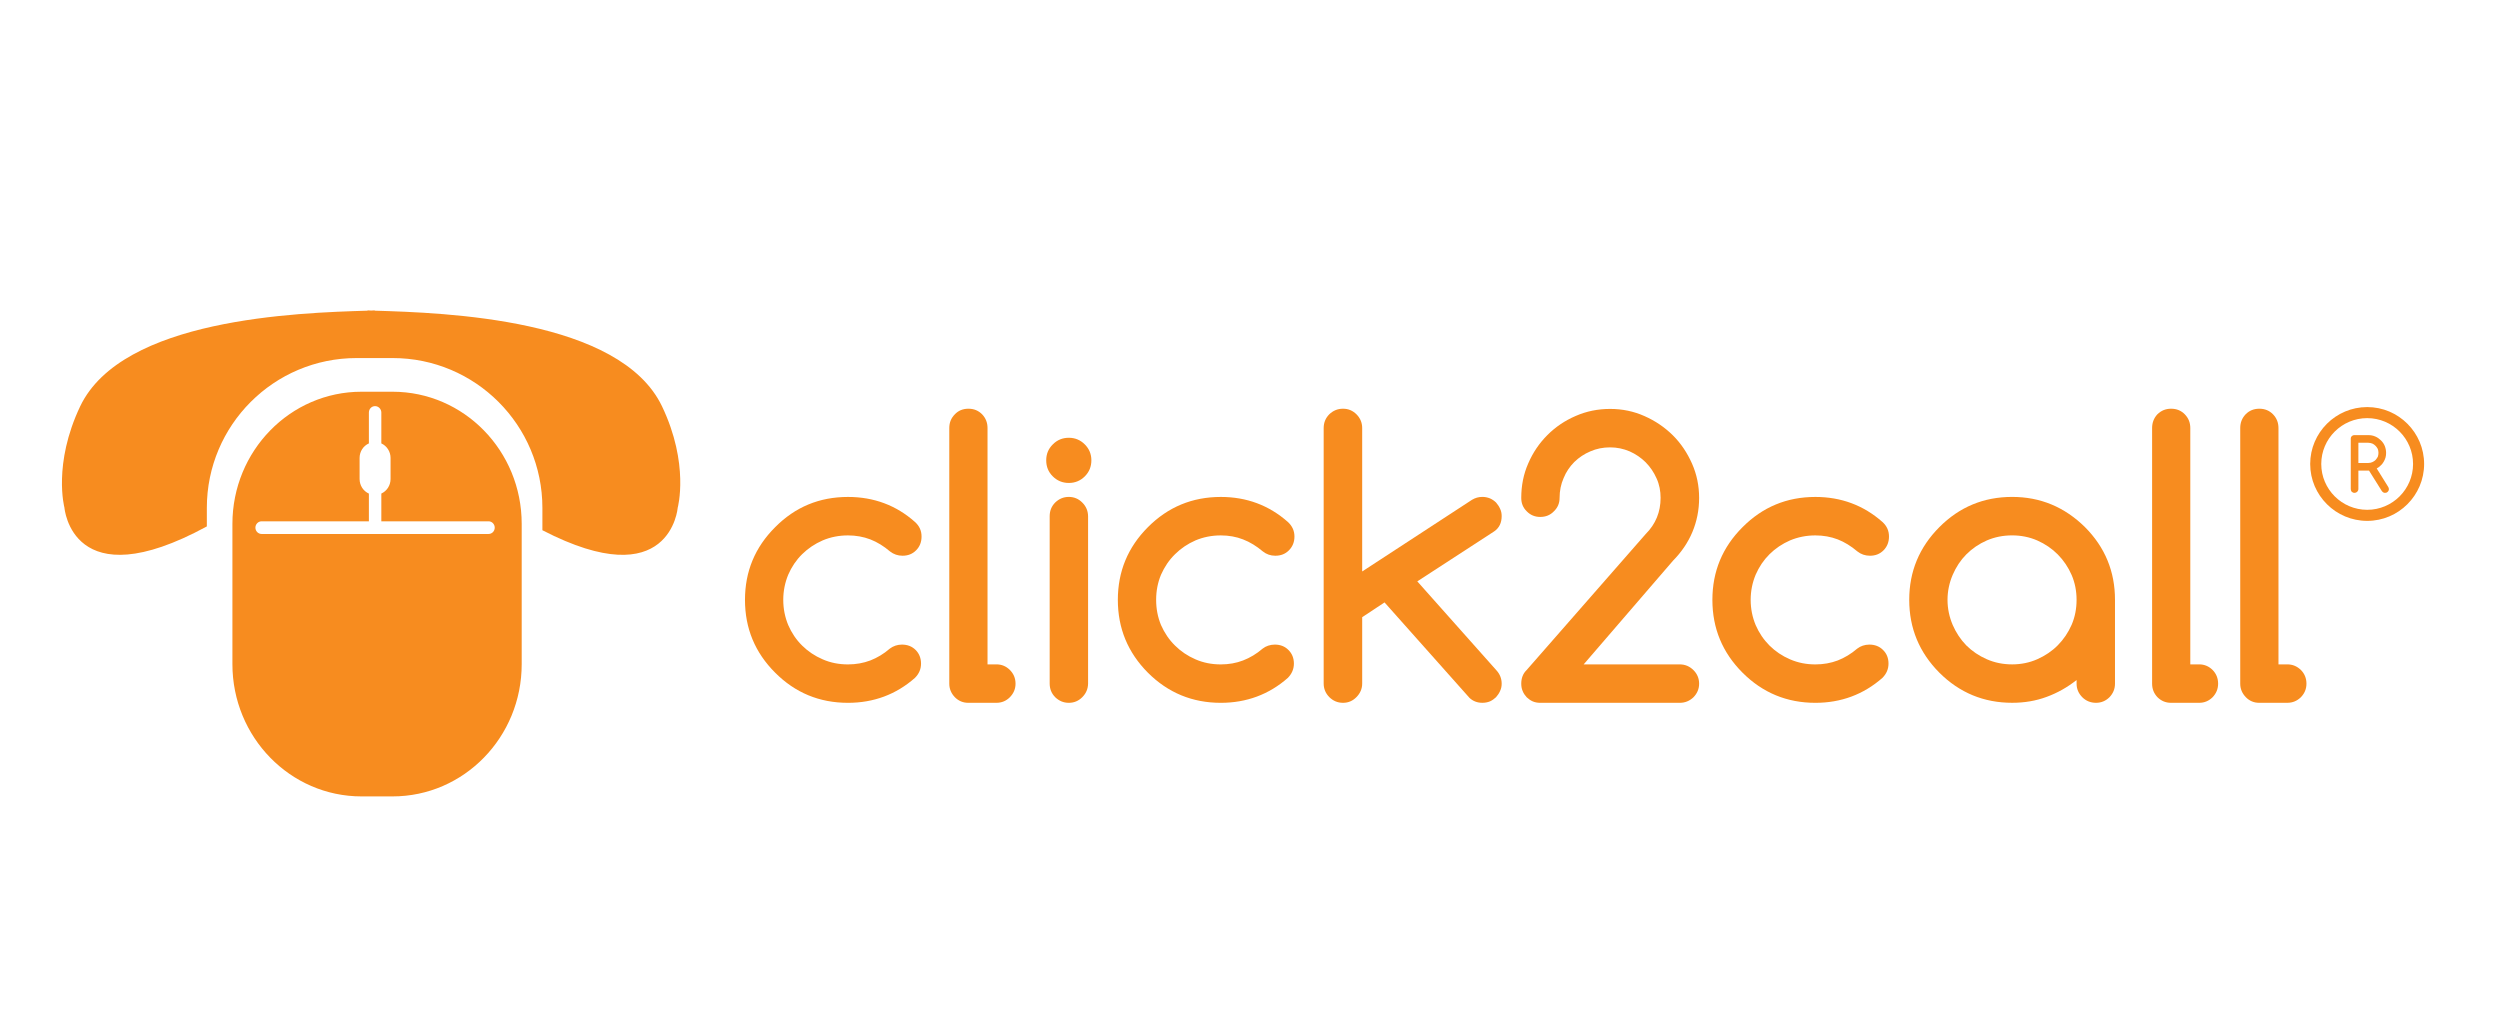 <?xml version="1.0" encoding="utf-8"?>
<!-- Generator: Adobe Illustrator 16.0.0, SVG Export Plug-In . SVG Version: 6.00 Build 0)  -->
<!DOCTYPE svg PUBLIC "-//W3C//DTD SVG 1.1//EN" "http://www.w3.org/Graphics/SVG/1.1/DTD/svg11.dtd">
<svg version="1.1" id="Layer_1" xmlns="http://www.w3.org/2000/svg" xmlns:xlink="http://www.w3.org/1999/xlink" x="0px" y="0px"
	 width="185.25px" height="75.25px" viewBox="0 0 185.25 75.25" enable-background="new 0 0 185.25 75.25" xml:space="preserve">
<g>
	<path fill="#F78C1F" d="M49.056,30.109c-3.109-6.505-16.063-6.931-21.292-7.088v-0.022c-0.089,0.005-0.183,0.005-0.264,0.015
		c-0.083-0.01-0.181-0.01-0.261-0.015v0.022c-5.24,0.157-18.191,0.583-21.298,7.088c-2.034,4.286-1.167,7.505-1.167,7.505
		s0.539,6.84,10.553,1.394v-1.373c0-6.132,4.968-11.103,11.098-11.103h2.667c6.135,0,11.1,4.971,11.1,11.103v1.655
		c9.514,4.922,10.028-1.676,10.028-1.676S51.101,34.396,49.056,30.109z"/>
	<g>
		<path fill="#F78C1F" d="M29.086,29.027h-2.298c-5.282,0-9.566,4.383-9.566,9.794v1.22v9.174c0,5.408,4.284,9.799,9.566,9.799
			h2.298c5.293,0,9.572-4.391,9.572-9.799v-8.932v-1.462C38.658,33.41,34.379,29.027,29.086,29.027z M36.205,39.567H19.383
			c-0.25,0-0.458-0.212-0.458-0.468s0.208-0.47,0.458-0.47h7.952v-2.053c-0.411-0.184-0.689-0.598-0.689-1.081v-1.562
			c0-0.482,0.278-0.895,0.689-1.077v-2.288c0-0.261,0.197-0.474,0.458-0.474c0.25,0,0.464,0.212,0.464,0.474v2.288
			c0.4,0.182,0.684,0.598,0.684,1.077v1.562c0,0.483-0.283,0.895-0.684,1.078v2.056h7.947c0.253,0,0.456,0.214,0.456,0.47
			S36.458,39.567,36.205,39.567z"/>
	</g>
</g>
<g>
	<path fill="#F78C1F" d="M66.828,47.764c0.417,0,0.753,0.132,1.017,0.396c0.27,0.268,0.403,0.61,0.403,1.013
		c0,0.404-0.147,0.753-0.45,1.057c-1.398,1.233-3.065,1.849-4.962,1.849c-2.118,0-3.913-0.746-5.394-2.231
		c-1.498-1.494-2.239-3.289-2.239-5.399c0-2.101,0.742-3.898,2.239-5.387c1.481-1.495,3.276-2.239,5.394-2.239
		c1.909,0,3.573,0.617,4.962,1.854c0.328,0.295,0.489,0.648,0.489,1.081c0,0.405-0.133,0.747-0.397,1.013
		c-0.27,0.277-0.608,0.408-1.011,0.408c-0.347,0-0.656-0.105-0.931-0.319c-0.461-0.396-0.948-0.692-1.456-0.891
		c-0.511-0.196-1.07-0.296-1.656-0.296c-0.67,0-1.295,0.125-1.873,0.369c-0.583,0.253-1.089,0.595-1.525,1.024
		c-0.439,0.432-0.778,0.94-1.031,1.52c-0.239,0.581-0.367,1.202-0.367,1.862c0,0.666,0.127,1.286,0.367,1.868
		c0.252,0.578,0.592,1.088,1.031,1.52c0.436,0.43,0.942,0.772,1.525,1.021c0.578,0.254,1.203,0.375,1.873,0.375
		c0.586,0,1.145-0.099,1.656-0.293c0.508-0.199,0.995-0.486,1.445-0.879C66.194,47.87,66.488,47.768,66.828,47.764z"/>
	<path fill="#F78C1F" d="M70.342,50.66V31.721c0-0.404,0.133-0.739,0.412-1.02c0.255-0.273,0.597-0.415,1.008-0.415
		s0.742,0.142,1.014,0.415c0.267,0.281,0.4,0.616,0.4,1.02V49.23h0.658c0.395,0,0.726,0.143,0.998,0.415
		c0.275,0.275,0.419,0.613,0.419,1.015c0,0.39-0.144,0.722-0.419,1.004c-0.272,0.272-0.603,0.414-0.998,0.414h-2.089
		c-0.389,0-0.72-0.142-0.989-0.414C70.487,51.382,70.342,51.05,70.342,50.66z"/>
	<path fill="#F78C1F" d="M80.871,34.11c0,0.467-0.161,0.863-0.489,1.191c-0.325,0.324-0.725,0.486-1.181,0.486
		c-0.464,0-0.861-0.163-1.187-0.486c-0.333-0.328-0.489-0.724-0.489-1.191c0-0.462,0.156-0.853,0.489-1.181
		c0.325-0.329,0.722-0.49,1.187-0.49c0.456,0,0.855,0.161,1.181,0.49C80.709,33.258,80.871,33.648,80.871,34.11z M77.781,50.648
		V38.255c0-0.4,0.133-0.741,0.411-1.02c0.286-0.272,0.611-0.414,1.009-0.414c0.386,0,0.722,0.142,0.992,0.414
		c0.284,0.279,0.428,0.619,0.434,1.02v12.394c-0.005,0.396-0.15,0.733-0.434,1.016c-0.27,0.272-0.605,0.414-0.992,0.414
		c-0.397,0-0.723-0.142-1.009-0.414C77.914,51.382,77.781,51.045,77.781,50.648z"/>
	<path fill="#F78C1F" d="M94.461,47.764c0.411,0,0.75,0.132,1.008,0.396c0.275,0.268,0.409,0.61,0.409,1.013
		c0,0.404-0.153,0.753-0.447,1.057c-1.4,1.233-3.073,1.849-4.969,1.849c-2.111,0-3.912-0.746-5.401-2.231
		c-1.486-1.494-2.229-3.289-2.229-5.399c0-2.101,0.742-3.898,2.229-5.387c1.489-1.495,3.29-2.239,5.401-2.239
		c1.912,0,3.568,0.617,4.969,1.854c0.319,0.295,0.488,0.648,0.488,1.081c0,0.405-0.139,0.747-0.402,1.013
		c-0.27,0.277-0.606,0.408-1.018,0.408c-0.344,0-0.655-0.105-0.922-0.319c-0.47-0.396-0.953-0.692-1.467-0.891
		c-0.5-0.196-1.056-0.296-1.648-0.296c-0.672,0-1.292,0.125-1.875,0.369c-0.578,0.253-1.086,0.595-1.517,1.024
		c-0.441,0.432-0.783,0.94-1.039,1.52c-0.242,0.581-0.361,1.202-0.361,1.862c0,0.666,0.12,1.286,0.361,1.868
		c0.256,0.578,0.598,1.088,1.039,1.52c0.431,0.43,0.939,0.772,1.517,1.021c0.583,0.254,1.203,0.375,1.875,0.375
		c0.592,0,1.148-0.099,1.648-0.293c0.514-0.199,0.998-0.486,1.454-0.879C93.811,47.87,94.116,47.768,94.461,47.764z"/>
	<path fill="#F78C1F" d="M98.084,50.648V31.721c0-0.404,0.139-0.739,0.414-1.02c0.286-0.273,0.619-0.415,1.02-0.415
		c0.395,0,0.72,0.142,0.997,0.415c0.278,0.281,0.423,0.616,0.423,1.02v10.625l8.133-5.308c0.236-0.143,0.492-0.218,0.772-0.218
		c0.197,0,0.384,0.039,0.562,0.109c0.166,0.074,0.316,0.175,0.45,0.305c0.113,0.133,0.225,0.287,0.3,0.461
		c0.083,0.169,0.119,0.35,0.119,0.545c0,0.507-0.186,0.881-0.55,1.132l-5.702,3.707l5.857,6.585
		c0.265,0.288,0.395,0.622,0.395,0.995c0,0.19-0.036,0.375-0.119,0.544c-0.075,0.177-0.187,0.327-0.3,0.46
		c-0.134,0.127-0.284,0.233-0.45,0.309c-0.178,0.071-0.364,0.105-0.562,0.105c-0.384,0-0.703-0.128-0.956-0.368l-6.293-7.071
		l-1.656,1.095v4.915c0,0.39-0.145,0.722-0.423,1.005c-0.277,0.283-0.603,0.425-0.997,0.425c-0.4,0-0.733-0.142-1.02-0.425
		C98.223,51.37,98.084,51.038,98.084,50.648z"/>
	<path fill="#F78C1F" d="M138.518,47.764c0.408,0,0.75,0.132,1.012,0.396c0.277,0.268,0.408,0.61,0.408,1.013
		c0,0.404-0.15,0.753-0.45,1.057c-1.405,1.233-3.07,1.849-4.968,1.849c-2.112,0-3.909-0.746-5.396-2.231
		c-1.494-1.494-2.236-3.289-2.236-5.399c0-2.101,0.742-3.898,2.236-5.387c1.487-1.495,3.284-2.239,5.396-2.239
		c1.906,0,3.567,0.617,4.968,1.854c0.325,0.295,0.486,0.648,0.486,1.081c0,0.405-0.136,0.747-0.397,1.013
		c-0.272,0.277-0.608,0.408-1.009,0.408c-0.353,0-0.666-0.105-0.936-0.319c-0.467-0.396-0.948-0.692-1.454-0.891
		c-0.514-0.196-1.066-0.296-1.658-0.296c-0.67,0-1.287,0.125-1.876,0.369c-0.58,0.253-1.089,0.595-1.522,1.024
		c-0.434,0.432-0.778,0.94-1.028,1.52c-0.241,0.581-0.369,1.202-0.369,1.862c0,0.666,0.128,1.286,0.369,1.868
		c0.25,0.578,0.595,1.088,1.028,1.52c0.434,0.43,0.942,0.772,1.522,1.021c0.589,0.254,1.206,0.375,1.876,0.375
		c0.592,0,1.145-0.099,1.658-0.293c0.506-0.199,0.987-0.486,1.445-0.879C137.873,47.87,138.173,47.768,138.518,47.764z"/>
	<path fill="#F78C1F" d="M153.875,50.66v-0.27c-0.678,0.536-1.417,0.955-2.215,1.247c-0.803,0.298-1.653,0.44-2.559,0.44
		c-2.106,0-3.904-0.746-5.394-2.231c-1.486-1.494-2.233-3.289-2.233-5.399c0-2.101,0.747-3.898,2.233-5.387
		c1.489-1.495,3.287-2.239,5.394-2.239c2.087,0,3.879,0.745,5.396,2.239c1.484,1.488,2.224,3.286,2.224,5.387v6.213
		c0,0.39-0.14,0.722-0.409,1.004c-0.274,0.272-0.611,0.414-0.994,0.414c-0.406,0-0.748-0.142-1.021-0.414
		C154.02,51.382,153.875,51.05,153.875,50.66z M149.102,39.672c-0.681,0-1.301,0.127-1.879,0.375
		c-0.586,0.257-1.083,0.598-1.52,1.034c-0.425,0.429-0.759,0.935-1.009,1.517c-0.247,0.578-0.383,1.202-0.383,1.85
		c0,0.657,0.136,1.273,0.383,1.858c0.25,0.575,0.584,1.081,1.009,1.518c0.437,0.433,0.934,0.77,1.52,1.026
		c0.578,0.253,1.198,0.381,1.879,0.381c0.655,0,1.289-0.128,1.858-0.381c0.581-0.257,1.095-0.601,1.523-1.035
		c0.433-0.437,0.774-0.946,1.027-1.521c0.245-0.572,0.364-1.188,0.364-1.846c0-0.647-0.119-1.265-0.364-1.837
		c-0.253-0.578-0.595-1.088-1.027-1.524c-0.429-0.434-0.942-0.782-1.523-1.039C150.391,39.799,149.757,39.672,149.102,39.672z"/>
	<path fill="#F78C1F" d="M159.471,50.66V31.721c0-0.404,0.131-0.739,0.39-1.02c0.28-0.273,0.614-0.415,1.017-0.415
		c0.414,0,0.75,0.142,1.015,0.415c0.274,0.281,0.408,0.616,0.408,1.02V49.23h0.658c0.39,0,0.72,0.143,0.995,0.415
		c0.27,0.275,0.408,0.613,0.408,1.015c0,0.39-0.139,0.722-0.408,1.004c-0.275,0.272-0.605,0.414-0.995,0.414h-2.089
		c-0.395,0-0.726-0.142-1.001-0.414C159.602,51.382,159.471,51.05,159.471,50.66z"/>
	<path fill="#F78C1F" d="M166.001,50.66V31.721c0-0.404,0.133-0.739,0.399-1.02c0.268-0.273,0.606-0.415,1.021-0.415
		c0.405,0,0.744,0.142,1.011,0.415c0.268,0.281,0.403,0.616,0.403,1.02V49.23h0.65c0.402,0,0.728,0.143,1.011,0.415
		c0.272,0.275,0.412,0.613,0.412,1.015c0,0.39-0.14,0.722-0.412,1.004c-0.283,0.272-0.608,0.414-1.011,0.414h-2.084
		c-0.387,0-0.717-0.142-0.983-0.414C166.146,51.382,166.001,51.05,166.001,50.66z"/>
	<g>
		<path fill="#F78C1F" d="M112.725,36.895c0-0.906,0.166-1.763,0.52-2.562c0.347-0.802,0.819-1.498,1.422-2.1
			c0.598-0.597,1.295-1.069,2.099-1.414c0.797-0.347,1.639-0.518,2.545-0.518c0.903,0,1.747,0.175,2.548,0.532
			c0.798,0.353,1.495,0.826,2.104,1.429c0.598,0.594,1.062,1.296,1.417,2.093c0.353,0.803,0.525,1.646,0.525,2.54
			c0,0.907-0.173,1.751-0.5,2.531c-0.328,0.782-0.809,1.486-1.437,2.124l-6.619,7.681h7.119c0.399,0,0.733,0.143,1.02,0.427
			c0.272,0.271,0.417,0.61,0.417,1.003c0,0.39-0.145,0.722-0.417,1.004c-0.286,0.272-0.62,0.414-1.02,0.414h-10.334
			c-0.203,0-0.389-0.034-0.556-0.105c-0.169-0.075-0.319-0.182-0.453-0.309c-0.119-0.133-0.228-0.283-0.297-0.46
			c-0.072-0.169-0.103-0.354-0.103-0.544c0-0.407,0.127-0.748,0.392-1.003l8.827-10.083c0.745-0.744,1.106-1.642,1.106-2.68
			c0-0.51-0.089-0.993-0.298-1.446c-0.2-0.456-0.473-0.852-0.809-1.194c-0.339-0.336-0.733-0.606-1.184-0.808
			c-0.467-0.197-0.941-0.297-1.45-0.297c-0.52,0-1.009,0.096-1.459,0.294c-0.453,0.19-0.851,0.457-1.192,0.789
			c-0.339,0.34-0.608,0.736-0.791,1.187c-0.203,0.459-0.301,0.946-0.301,1.475c0,0.391-0.139,0.723-0.425,0.996
			c-0.267,0.279-0.608,0.414-1.009,0.414c-0.389,0-0.725-0.135-0.997-0.414C112.852,37.617,112.725,37.285,112.725,36.895z"/>
	</g>
	<path fill="#F78C1F" d="M175.412,38.597c-2.331,0-4.227-1.892-4.227-4.215c0-2.326,1.896-4.218,4.227-4.218
		c2.322,0,4.215,1.892,4.215,4.218C179.627,36.705,177.734,38.597,175.412,38.597z M175.412,30.983
		c-1.879,0-3.407,1.524-3.407,3.398c0,1.872,1.528,3.396,3.407,3.396c1.872,0,3.396-1.524,3.396-3.396
		C178.808,32.507,177.284,30.983,175.412,30.983z"/>
	<path fill="#F78C1F" d="M174.192,36.235v-3.708c0-0.039,0-0.079,0.014-0.113c0.011-0.037,0.03-0.063,0.053-0.086
		c0.033-0.033,0.066-0.054,0.097-0.066c0.031-0.014,0.072-0.019,0.114-0.019h1.025c0.187,0,0.355,0.031,0.517,0.104
		c0.161,0.069,0.289,0.164,0.414,0.283c0.12,0.113,0.22,0.257,0.286,0.418c0.062,0.157,0.098,0.328,0.098,0.51
		c0,0.118-0.011,0.233-0.042,0.344c-0.036,0.106-0.072,0.217-0.136,0.312c-0.059,0.097-0.122,0.194-0.22,0.276
		c-0.083,0.085-0.172,0.158-0.297,0.222l0.85,1.366c0.031,0.052,0.05,0.104,0.05,0.156c0,0.042-0.002,0.079-0.019,0.114
		c-0.018,0.032-0.034,0.064-0.062,0.089c-0.02,0.025-0.056,0.043-0.086,0.064c-0.039,0.014-0.075,0.02-0.117,0.02
		c-0.1,0-0.169-0.048-0.241-0.14l-0.945-1.51h-0.789v1.364c0,0.079-0.033,0.146-0.083,0.203c-0.059,0.056-0.125,0.083-0.203,0.083
		c-0.083,0-0.145-0.028-0.211-0.083C174.217,36.381,174.192,36.314,174.192,36.235z M174.756,32.809v1.497h0.739
		c0.101,0,0.206-0.022,0.295-0.063c0.092-0.039,0.175-0.092,0.241-0.161c0.064-0.067,0.111-0.15,0.164-0.233
		c0.03-0.095,0.05-0.188,0.05-0.289c0-0.103-0.02-0.203-0.05-0.292c-0.053-0.091-0.1-0.169-0.175-0.239
		c-0.064-0.065-0.139-0.121-0.23-0.161c-0.089-0.032-0.194-0.059-0.295-0.059H174.756z"/>
</g>
</svg>
